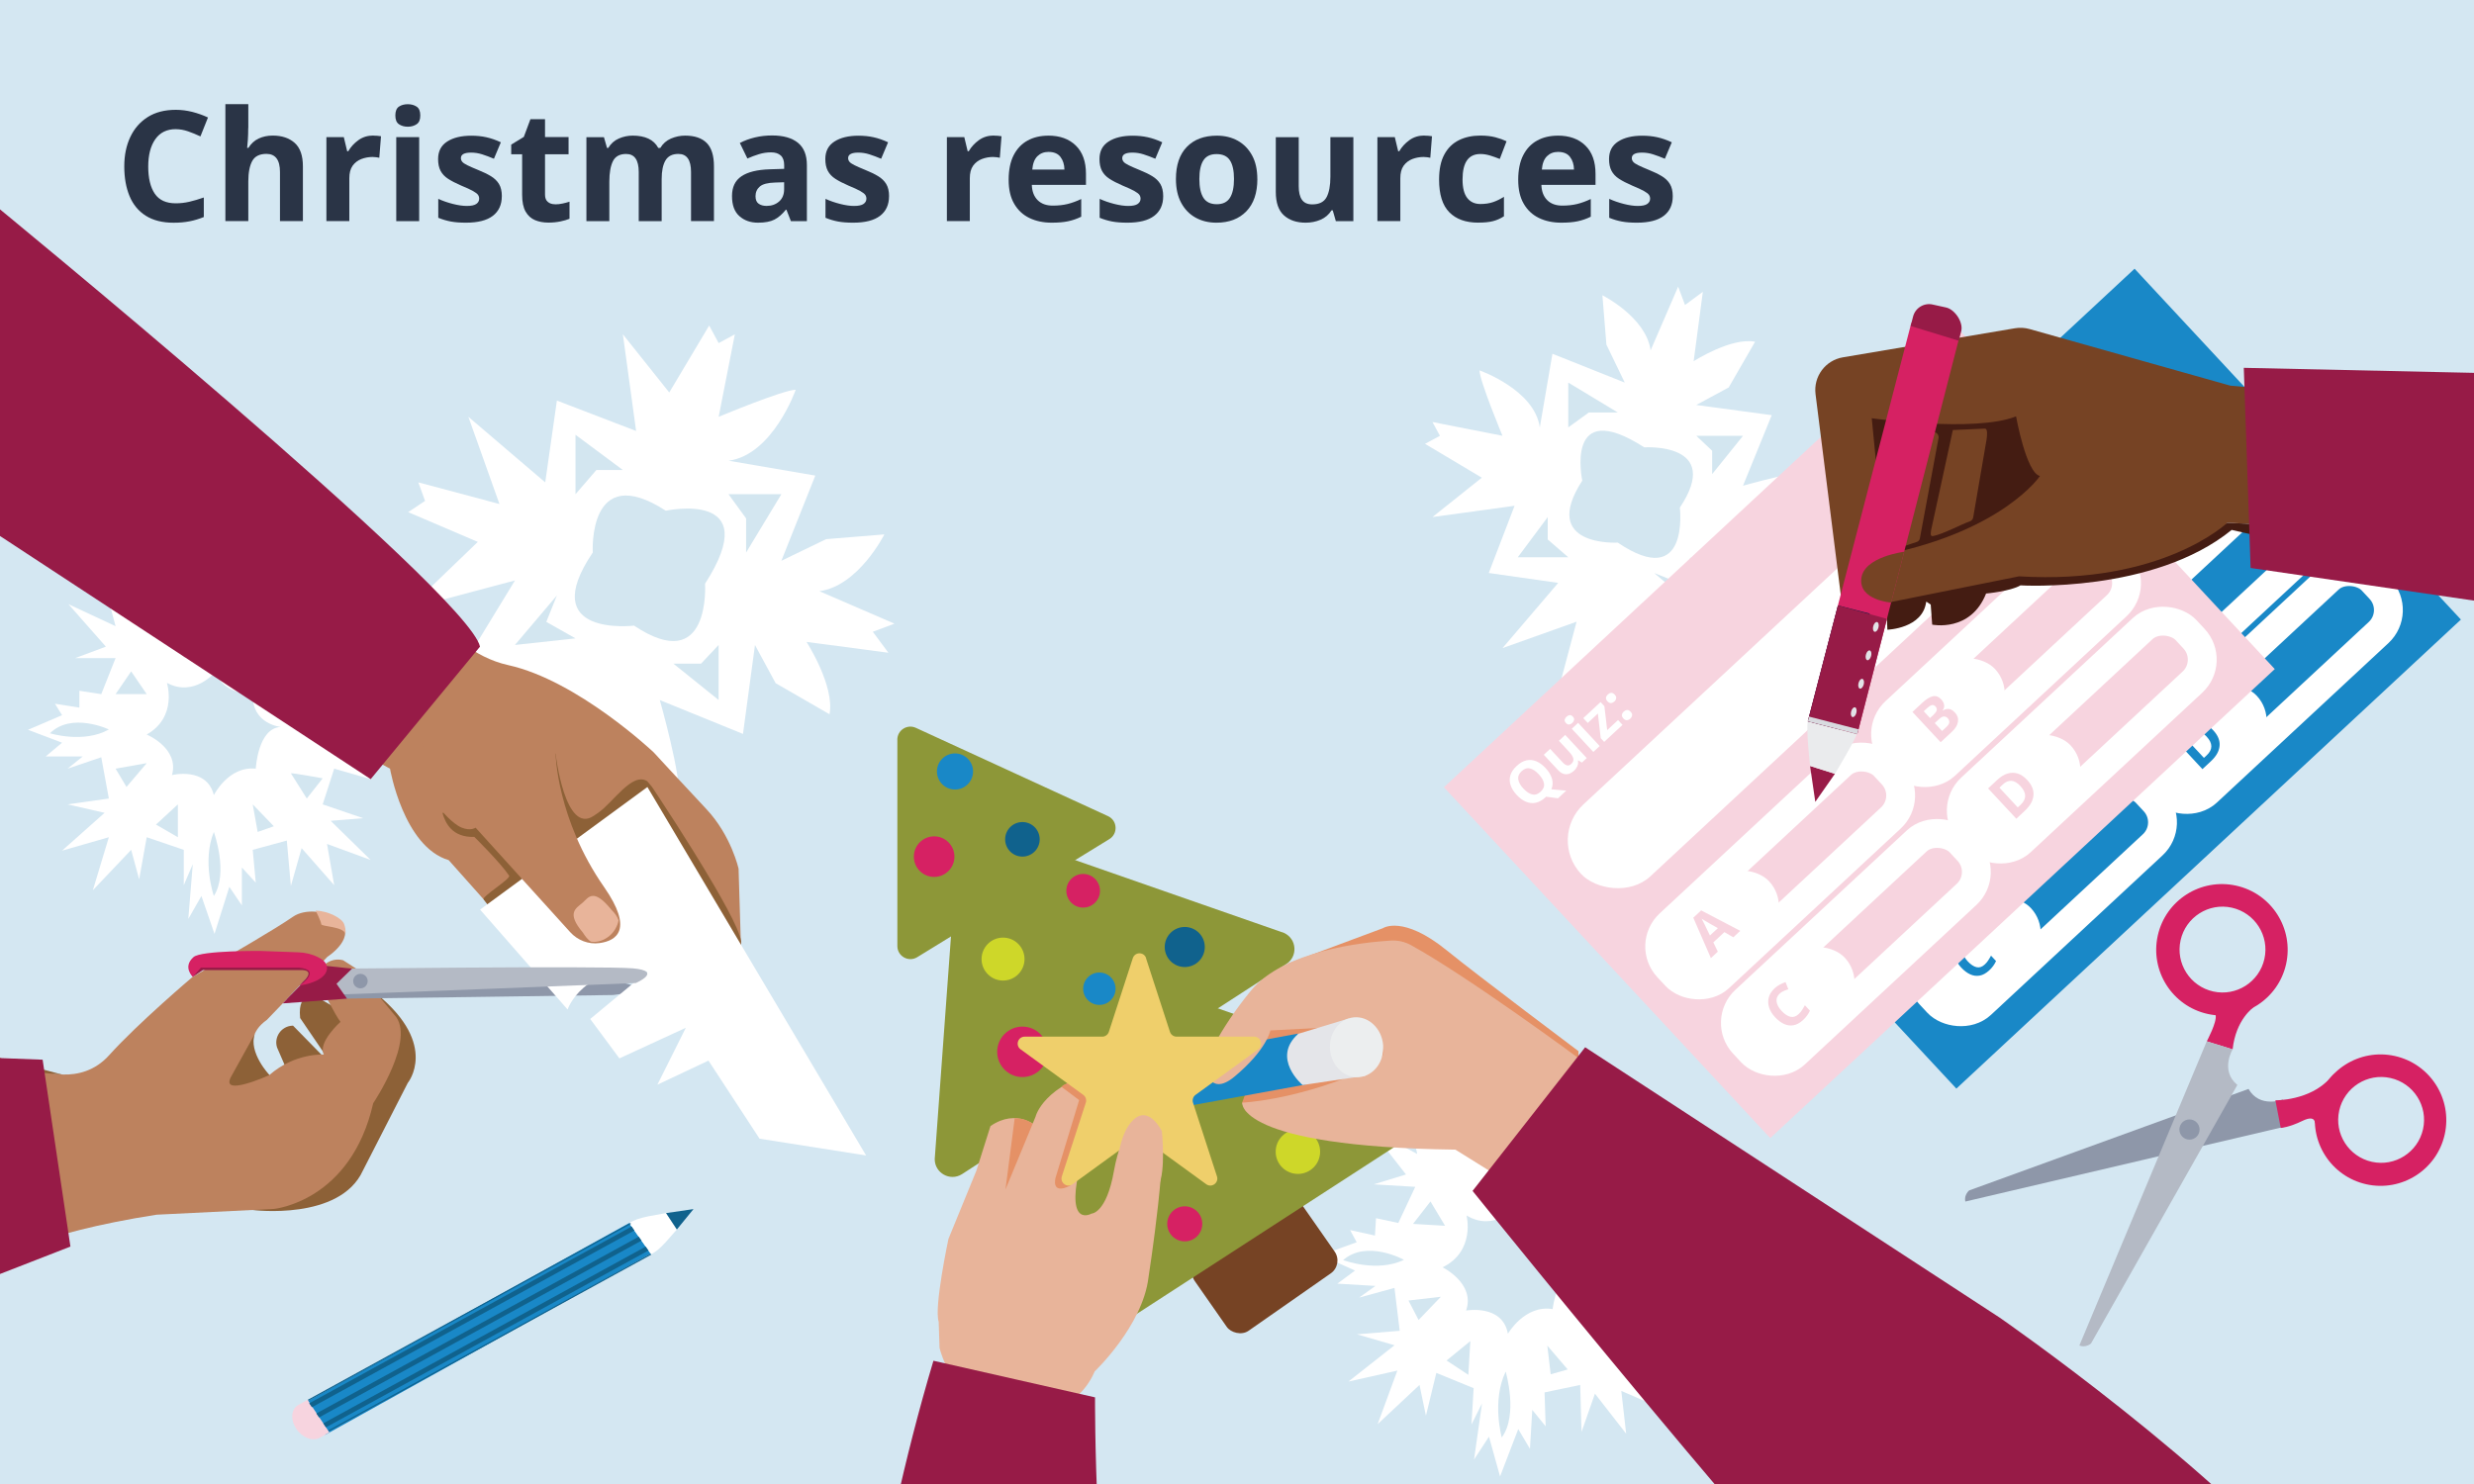 <?xml version="1.0" encoding="UTF-8"?>
<svg xmlns="http://www.w3.org/2000/svg" width="600" height="360" viewBox="0 0 600 360">
  <rect x="0" y="0" width="600" height="360" fill="#808080" stroke="none"/>
  <defs>
    <style>
      .cls-1 {
        fill: #e4e5e9;
      }

      .cls-2 {
        fill: #e2e3e7;
      }

      .cls-3 {
        fill: #971b47;
      }

      .cls-4 {
        fill: none;
        stroke: #fff;
        stroke-miterlimit: 10;
        stroke-width: 7px;
      }

      .cls-5 {
        fill: #441c12;
      }

      .cls-6 {
        fill: #764324;
      }

      .cls-7 {
        fill: #ced729;
      }

      .cls-8 {
        fill: #8d6137;
      }

      .cls-9 {
        fill: #981b47;
      }

      .cls-10 {
        fill: #2a3446;
      }

      .cls-11 {
        isolation: isolate;
      }

      .cls-12 {
        fill: #10628d;
      }

      .cls-13 {
        fill: #efcf6b;
      }

      .cls-14 {
        fill: #121d44;
      }

      .cls-15 {
        fill: #fff;
      }

      .cls-16 {
        fill: #b4bac5;
      }

      .cls-17 {
        fill: #d8dadf;
      }

      .cls-18 {
        fill: #bd825e;
      }

      .cls-19 {
        fill: #d62163;
      }

      .cls-20 {
        fill: #d4e7f2;
      }

      .cls-21 {
        mix-blend-mode: screen;
      }

      .cls-22 {
        fill: #f7d4df;
      }

      .cls-23 {
        fill: #d3e6f0;
      }

      .cls-24 {
        fill: #eceeef;
      }

      .cls-25 {
        fill: #8e97a9;
      }

      .cls-26 {
        fill: #e8b49a;
      }

      .cls-27 {
        fill: #e59166;
      }

      .cls-28 {
        fill: #eaebed;
      }

      .cls-29 {
        fill: #8d9738;
      }

      .cls-30 {
        fill: #1988c7;
      }
    </style>
  </defs>
  <g class="cls-11">
    <g id="Layer_6" data-name="Layer 6">
      <path class="cls-3" d="M-377.49,210.24l-68.01,86.79s245.63,267.75,269.12,282.41c648.23,404.59,49.25-205.88,49.25-205.88l-250.36-163.32Z"/>
      <rect class="cls-20" x="-9.87" y="-5.6" width="618.77" height="376.58"/>
      <g>
        <path class="cls-10" d="M42.63,31.33c-2.16,0-3.82.81-4.96,2.43-1.14,1.62-1.72,3.83-1.72,6.64s.53,5.03,1.59,6.59,2.75,2.33,5.09,2.33c1.09,0,2.18-.12,3.27-.37,1.08-.25,2.26-.6,3.53-1.04v4.74c-1.17.47-2.33.82-3.47,1.04-1.14.22-2.42.34-3.84.34-2.74,0-4.99-.57-6.77-1.7-1.78-1.13-3.09-2.72-3.94-4.78s-1.27-4.45-1.27-7.18.49-5.06,1.46-7.13c.97-2.06,2.38-3.68,4.24-4.85,1.85-1.17,4.12-1.75,6.81-1.75,1.32,0,2.64.17,3.97.5,1.33.34,2.61.79,3.82,1.36l-1.83,4.59c-1-.47-2-.88-3-1.23-1.01-.35-2-.52-2.97-.52Z"/>
        <path class="cls-10" d="M60.2,31.07c0,1-.03,1.95-.09,2.87-.06.92-.12,1.57-.17,1.94h.3c.65-1.04,1.48-1.8,2.5-2.28,1.02-.47,2.15-.71,3.4-.71,2.21,0,3.99.59,5.32,1.77,1.33,1.18,2,3.08,2,5.69v13.28h-5.56v-11.9c0-2.94-1.1-4.4-3.28-4.4-1.67,0-2.82.58-3.45,1.73-.63,1.16-.95,2.82-.95,4.98v9.59h-5.56v-28.36h5.56v5.78Z"/>
        <path class="cls-10" d="M90.54,32.9c.27,0,.6.01.97.04.37.03.67.06.89.11l-.41,5.22c-.17-.05-.43-.09-.76-.13-.34-.04-.63-.06-.88-.06-.95,0-1.85.17-2.72.5-.87.34-1.57.88-2.11,1.62-.54.75-.8,1.77-.8,3.06v10.37h-5.56v-20.37h4.22l.82,3.43h.26c.6-1.04,1.42-1.94,2.46-2.69,1.04-.75,2.25-1.12,3.62-1.12Z"/>
        <path class="cls-10" d="M98.9,25.28c.82,0,1.53.19,2.13.58.6.39.9,1.1.9,2.15s-.3,1.73-.9,2.13c-.6.4-1.31.6-2.13.6s-1.56-.2-2.14-.6c-.59-.4-.88-1.11-.88-2.13s.29-1.76.88-2.15c.58-.39,1.3-.58,2.14-.58ZM101.66,33.27v20.37h-5.56v-20.37h5.56Z"/>
        <path class="cls-10" d="M121.7,47.6c0,2.07-.73,3.65-2.18,4.76s-3.62,1.66-6.51,1.66c-1.42,0-2.64-.09-3.66-.28-1.02-.19-2.04-.49-3.06-.91v-4.59c1.09.5,2.28.91,3.54,1.23,1.27.32,2.39.49,3.36.49,1.09,0,1.87-.16,2.33-.49.46-.32.69-.75.69-1.27,0-.35-.09-.66-.28-.93-.19-.27-.59-.58-1.21-.93-.62-.35-1.59-.8-2.91-1.34-1.27-.55-2.31-1.09-3.13-1.62-.82-.53-1.43-1.18-1.83-1.94-.4-.76-.6-1.71-.6-2.85,0-1.89.73-3.31,2.2-4.25,1.47-.95,3.42-1.42,5.86-1.42,1.27,0,2.48.12,3.62.37,1.14.25,2.33.66,3.54,1.23l-1.68,3.99c-1-.42-1.94-.78-2.83-1.06-.9-.29-1.8-.43-2.72-.43-1.64,0-2.46.45-2.46,1.34,0,.32.11.62.32.88.21.26.62.54,1.23.84s1.51.7,2.71,1.19c1.17.47,2.18.96,3.02,1.47.84.51,1.5,1.14,1.96,1.9.46.76.69,1.75.69,2.97Z"/>
        <path class="cls-10" d="M134.61,49.57c.62,0,1.22-.06,1.79-.19.57-.12,1.14-.27,1.72-.45v4.14c-.6.25-1.34.47-2.22.65s-1.85.28-2.89.28c-1.22,0-2.31-.2-3.26-.6-.96-.4-1.72-1.09-2.28-2.07-.56-.98-.84-2.34-.84-4.09v-9.81h-2.65v-2.35l3.06-1.87,1.6-4.29h3.54v4.33h5.71v4.18h-5.71v9.81c0,.77.22,1.35.67,1.73.45.39,1.03.58,1.75.58Z"/>
        <path class="cls-10" d="M166.14,32.9c2.31,0,4.06.59,5.24,1.77,1.18,1.18,1.77,3.08,1.77,5.69v13.28h-5.56v-11.9c0-2.94-1.02-4.4-3.06-4.4-1.47,0-2.51.52-3.13,1.57s-.93,2.55-.93,4.52v10.22h-5.56v-11.9c0-2.94-1.02-4.4-3.06-4.4-1.54,0-2.61.58-3.19,1.73-.58,1.16-.88,2.82-.88,4.98v9.59h-5.56v-20.37h4.25l.75,2.61h.3c.62-1.04,1.47-1.8,2.55-2.28,1.08-.47,2.21-.71,3.38-.71,1.49,0,2.76.24,3.81.73,1.04.49,1.84,1.24,2.39,2.26h.49c.62-1.04,1.49-1.8,2.59-2.28,1.11-.47,2.24-.71,3.41-.71Z"/>
        <path class="cls-10" d="M187.22,32.86c2.74,0,4.83.59,6.29,1.77,1.46,1.18,2.18,2.99,2.18,5.43v13.58h-3.88l-1.08-2.76h-.15c-.87,1.09-1.79,1.89-2.76,2.39-.97.5-2.3.75-3.99.75-1.82,0-3.32-.53-4.51-1.59-1.2-1.06-1.79-2.68-1.79-4.87s.76-3.76,2.28-4.79c1.52-1.03,3.79-1.6,6.83-1.7l3.54-.11v-.9c0-1.07-.28-1.85-.84-2.35-.56-.5-1.34-.75-2.33-.75s-1.96.14-2.91.43c-.95.29-1.89.64-2.84,1.06l-1.83-3.77c1.09-.57,2.31-1.02,3.64-1.34,1.33-.32,2.72-.48,4.16-.48ZM188,44.28c-1.79.05-3.04.37-3.73.97s-1.04,1.38-1.04,2.35c0,.85.25,1.45.75,1.81.5.36,1.14.54,1.94.54,1.19,0,2.2-.35,3.02-1.06s1.23-1.71,1.23-3v-1.68l-2.16.07Z"/>
        <path class="cls-10" d="M215.61,47.6c0,2.07-.73,3.65-2.18,4.76s-3.62,1.66-6.51,1.66c-1.42,0-2.64-.09-3.66-.28-1.02-.19-2.04-.49-3.06-.91v-4.59c1.09.5,2.28.91,3.54,1.23,1.27.32,2.39.49,3.36.49,1.09,0,1.87-.16,2.33-.49.46-.32.69-.75.69-1.27,0-.35-.09-.66-.28-.93-.19-.27-.59-.58-1.21-.93-.62-.35-1.59-.8-2.91-1.34-1.27-.55-2.31-1.09-3.13-1.62-.82-.53-1.43-1.18-1.83-1.94-.4-.76-.6-1.71-.6-2.85,0-1.89.73-3.31,2.2-4.25,1.47-.95,3.42-1.42,5.86-1.42,1.27,0,2.48.12,3.62.37,1.14.25,2.33.66,3.54,1.23l-1.68,3.99c-1-.42-1.94-.78-2.83-1.06-.9-.29-1.8-.43-2.72-.43-1.64,0-2.46.45-2.46,1.34,0,.32.11.62.32.88.21.26.62.54,1.23.84s1.51.7,2.71,1.19c1.17.47,2.18.96,3.02,1.47.84.51,1.5,1.14,1.96,1.9.46.76.69,1.75.69,2.97Z"/>
        <path class="cls-10" d="M241.02,32.9c.27,0,.6.01.97.04.37.03.67.06.9.11l-.41,5.22c-.17-.05-.43-.09-.77-.13-.34-.04-.63-.06-.88-.06-.95,0-1.85.17-2.72.5-.87.34-1.57.88-2.11,1.62-.54.75-.8,1.77-.8,3.06v10.37h-5.56v-20.37h4.22l.82,3.43h.26c.6-1.04,1.42-1.94,2.46-2.69,1.04-.75,2.25-1.12,3.62-1.12Z"/>
        <path class="cls-10" d="M254.23,32.9c2.81,0,5.04.8,6.68,2.41,1.64,1.6,2.46,3.89,2.46,6.85v2.69h-13.13c.05,1.57.52,2.8,1.4,3.69s2.11,1.34,3.68,1.34c1.32,0,2.51-.13,3.58-.39,1.07-.26,2.18-.67,3.32-1.21v4.29c-1,.5-2.05.86-3.15,1.1-1.11.24-2.44.35-4.01.35-2.04,0-3.84-.38-5.41-1.14-1.57-.76-2.8-1.91-3.69-3.45-.9-1.54-1.34-3.48-1.34-5.82s.4-4.37,1.21-5.95c.81-1.58,1.93-2.77,3.38-3.56,1.44-.8,3.12-1.19,5.04-1.19ZM254.27,36.85c-1.07,0-1.96.35-2.67,1.04-.71.7-1.13,1.78-1.25,3.25h7.8c-.02-1.24-.35-2.27-.97-3.08-.62-.81-1.59-1.21-2.91-1.21Z"/>
        <path class="cls-10" d="M282.1,47.6c0,2.07-.73,3.65-2.18,4.76s-3.63,1.66-6.51,1.66c-1.42,0-2.64-.09-3.66-.28-1.02-.19-2.04-.49-3.06-.91v-4.59c1.09.5,2.28.91,3.54,1.23,1.27.32,2.39.49,3.36.49,1.09,0,1.87-.16,2.33-.49.46-.32.69-.75.69-1.27,0-.35-.09-.66-.28-.93-.19-.27-.59-.58-1.21-.93-.62-.35-1.59-.8-2.91-1.34-1.27-.55-2.31-1.09-3.13-1.62-.82-.53-1.43-1.18-1.83-1.94-.4-.76-.6-1.71-.6-2.85,0-1.89.73-3.31,2.2-4.25,1.47-.95,3.42-1.42,5.86-1.42,1.27,0,2.47.12,3.62.37,1.14.25,2.33.66,3.54,1.23l-1.68,3.99c-1-.42-1.94-.78-2.84-1.06-.89-.29-1.8-.43-2.72-.43-1.64,0-2.46.45-2.46,1.34,0,.32.11.62.32.88s.62.54,1.23.84c.61.3,1.51.7,2.71,1.19,1.17.47,2.18.96,3.02,1.47.85.51,1.5,1.14,1.96,1.9.46.76.69,1.75.69,2.97Z"/>
        <path class="cls-10" d="M304.94,43.42c0,3.38-.89,6-2.67,7.84-1.78,1.84-4.2,2.76-7.26,2.76-1.89,0-3.58-.41-5.06-1.23-1.48-.82-2.64-2.02-3.49-3.6-.85-1.58-1.27-3.5-1.27-5.76,0-3.38.88-5.98,2.65-7.8,1.77-1.82,4.19-2.72,7.28-2.72,1.91,0,3.61.41,5.07,1.23,1.47.82,2.62,2.01,3.47,3.56s1.27,3.46,1.27,5.73ZM290.87,43.42c0,2.01.33,3.54.99,4.57s1.74,1.55,3.23,1.55,2.53-.52,3.19-1.55c.66-1.03.99-2.56.99-4.57s-.33-3.53-.99-4.53c-.66-1.01-1.73-1.51-3.23-1.51s-2.53.5-3.19,1.51-.99,2.52-.99,4.53Z"/>
        <path class="cls-10" d="M328.22,33.27v20.37h-4.25l-.75-2.61h-.3c-.65,1.04-1.54,1.8-2.67,2.28s-2.33.71-3.6.71c-2.19,0-3.94-.59-5.26-1.77-1.32-1.18-1.98-3.08-1.98-5.69v-13.28h5.56v11.9c0,1.44.26,2.54.78,3.28.52.75,1.36,1.12,2.5,1.12,1.69,0,2.85-.58,3.47-1.74.62-1.16.93-2.82.93-4.98v-9.59h5.56Z"/>
        <path class="cls-10" d="M345.42,32.9c.27,0,.6.01.97.04.37.03.67.06.9.11l-.41,5.22c-.17-.05-.43-.09-.76-.13-.34-.04-.63-.06-.88-.06-.95,0-1.85.17-2.72.5-.87.34-1.57.88-2.11,1.62-.54.75-.8,1.77-.8,3.06v10.37h-5.56v-20.37h4.22l.82,3.43h.26c.6-1.04,1.42-1.94,2.46-2.69,1.04-.75,2.25-1.12,3.62-1.12Z"/>
        <path class="cls-10" d="M358.52,54.01c-3.04,0-5.38-.84-7.03-2.52-1.66-1.68-2.48-4.32-2.48-7.93,0-2.49.42-4.51,1.27-6.08.84-1.57,2.02-2.72,3.53-3.47,1.5-.75,3.24-1.12,5.21-1.12,1.39,0,2.61.14,3.64.41,1.03.27,1.93.6,2.71.97l-1.64,4.29c-.87-.35-1.69-.63-2.44-.86-.76-.22-1.51-.34-2.26-.34-2.89,0-4.33,2.05-4.33,6.16,0,2.04.38,3.54,1.14,4.51.76.97,1.82,1.46,3.19,1.46,1.17,0,2.2-.16,3.1-.47.89-.31,1.77-.74,2.61-1.29v4.74c-.85.55-1.73.94-2.67,1.18-.93.24-2.11.35-3.53.35Z"/>
        <path class="cls-10" d="M377.81,32.9c2.81,0,5.04.8,6.68,2.41,1.64,1.6,2.46,3.89,2.46,6.85v2.69h-13.13c.05,1.57.52,2.8,1.4,3.69s2.11,1.34,3.68,1.34c1.32,0,2.51-.13,3.58-.39,1.07-.26,2.18-.67,3.32-1.21v4.29c-1,.5-2.05.86-3.15,1.1-1.11.24-2.44.35-4.01.35-2.04,0-3.84-.38-5.41-1.14-1.57-.76-2.8-1.91-3.69-3.45-.9-1.54-1.34-3.48-1.34-5.82s.4-4.37,1.21-5.95c.81-1.58,1.93-2.77,3.38-3.56,1.44-.8,3.12-1.19,5.04-1.19ZM377.85,36.85c-1.07,0-1.96.35-2.67,1.04-.71.7-1.13,1.78-1.25,3.25h7.8c-.02-1.24-.35-2.27-.97-3.08-.62-.81-1.59-1.21-2.91-1.21Z"/>
        <path class="cls-10" d="M405.68,47.6c0,2.07-.73,3.65-2.18,4.76s-3.63,1.66-6.51,1.66c-1.42,0-2.64-.09-3.66-.28-1.02-.19-2.04-.49-3.06-.91v-4.59c1.09.5,2.28.91,3.54,1.23,1.27.32,2.39.49,3.36.49,1.09,0,1.87-.16,2.33-.49.46-.32.69-.75.69-1.27,0-.35-.09-.66-.28-.93-.19-.27-.59-.58-1.21-.93-.62-.35-1.59-.8-2.91-1.34-1.27-.55-2.31-1.09-3.13-1.62-.82-.53-1.43-1.18-1.83-1.94-.4-.76-.6-1.71-.6-2.85,0-1.89.73-3.31,2.2-4.25,1.47-.95,3.42-1.42,5.86-1.42,1.27,0,2.47.12,3.62.37,1.14.25,2.33.66,3.54,1.23l-1.68,3.99c-1-.42-1.94-.78-2.84-1.06-.89-.29-1.8-.43-2.72-.43-1.64,0-2.46.45-2.46,1.34,0,.32.11.62.32.88s.62.54,1.23.84c.61.3,1.51.7,2.71,1.19,1.17.47,2.18.96,3.02,1.47.85.51,1.5,1.14,1.96,1.9.46.76.69,1.75.69,2.97Z"/>
      </g>
      <g>
        <g>
          <g>
            <path class="cls-15" d="M373.44,103.68l3.06-17.86,17.54,6.99-4.45-9.21-.97-11.97s10.58,5.29,11.69,13.36l6.68-15.45,1.67,4.45,4.32-3.2-2.23,16.84s9.05-5.85,14.9-4.73l-6.4,11.09-7.86,4.25,18.3,2.47-6.97,17.12s16.15-4.59,20.19-3.9c4.04.7-10.44,10.58-10.44,10.58l7.94.92-26.36,31.94-15.96-9.73,5.85,21.98-13.78-14.34-6.13,14.34-2.31-3.48-3.81,1.39,4.45-16.71-17.96,6.4,13.5-15.82-16.84-2.4,6.26-16.3-19.91,2.73,11.97-9.55-13.78-8.21,3.62-1.95-1.81-3.34,16.98,3.34s-5.57-13.36-5.57-15.87c0,0,13.36,4.68,14.62,13.83Z"/>
            <polygon class="cls-23" points="380.34 103.68 380.34 92.81 392.35 100.06 385.33 100.06 380.34 103.68"/>
            <polygon class="cls-23" points="411.39 105.72 415.24 109.35 415.24 115.01 422.72 105.72 411.39 105.72"/>
            <polygon class="cls-23" points="375.36 125.44 375.36 130.88 380.34 135.18 368.1 135.18 375.36 125.44"/>
            <polygon class="cls-23" points="401.19 139.01 406.63 141.19 410.03 135.18 411.39 147.65 401.19 139.01"/>
            <path class="cls-23" d="M383.74,116.59s-4.45-20.6,15.03-8.07c0,0,19.21-1.25,8.63,14.62,0,0,2.46,20.32-15.06,8.49,0,0-19.05,1.11-8.61-15.03Z"/>
          </g>
          <g>
            <rect class="cls-30" x="412.51" y="106.49" width="167.09" height="116.22" transform="translate(20.72 381.9) rotate(-42.92)"/>
            <rect class="cls-15" x="408.85" y="137.91" width="147.11" height="23.84" rx="11.92" ry="11.92" transform="translate(27.12 368.64) rotate(-42.92)"/>
            <rect class="cls-4" x="441" y="190.36" width="71.72" height="17.73" rx="7.44" ry="7.44" transform="translate(-8 378.1) rotate(-42.92)"/>
            <rect class="cls-15" x="444.88" y="204.37" width="33.82" height="17.73" rx="8.86" ry="8.86" transform="translate(-21.58 371.59) rotate(-42.92)"/>
            <path class="cls-30" d="M465.5,215.34l-2.17-1.25-2.68,2.49,1.09,2.25-1.68,1.56-4.27-9.8,1.91-1.77,9.48,4.96-1.68,1.56ZM459.63,211.92c-.14-.08-.32-.19-.54-.32-.22-.13-.45-.26-.67-.39-.23-.13-.42-.25-.58-.36.09.17.2.38.33.64.13.26.25.5.37.73.12.23.2.4.24.5l1.07,2.2,1.92-1.78-2.13-1.21Z"/>
            <g>
              <path class="cls-15" d="M419.97,174.3c.77.82,1.28,1.67,1.54,2.55s.22,1.74-.14,2.6l3.61.33-2,1.86-2.88-.39-.11.1c-.8.74-1.6,1.19-2.41,1.36-.81.17-1.61.08-2.39-.25-.78-.34-1.52-.89-2.23-1.65-.71-.76-1.2-1.54-1.47-2.34-.27-.8-.3-1.59-.07-2.39.23-.79.74-1.57,1.55-2.31.8-.74,1.6-1.2,2.4-1.36.81-.17,1.6-.08,2.38.25.78.33,1.52.88,2.23,1.64ZM414.61,179.29c.72.77,1.43,1.24,2.13,1.41.71.17,1.39-.05,2.04-.66.67-.62.94-1.29.81-2-.12-.71-.54-1.45-1.26-2.22-.72-.78-1.43-1.25-2.13-1.42-.7-.17-1.37.05-2.03.66-.66.61-.93,1.28-.82,1.99.11.71.53,1.46,1.25,2.24Z"/>
              <path class="cls-15" d="M424.73,166.26l5.23,5.62-1.17,1.09-.88-.53-.08.08c.09.45.04.89-.15,1.31-.19.42-.46.8-.81,1.12-.6.56-1.24.85-1.91.86-.67.01-1.34-.34-2.01-1.06l-3.41-3.67,1.54-1.43,3.06,3.29c.37.4.72.63,1.06.7.33.07.66-.04.98-.33.47-.43.64-.89.51-1.37-.13-.48-.47-1.02-1.02-1.61l-2.46-2.65,1.54-1.43Z"/>
              <path class="cls-15" d="M425.06,161.84c.23-.21.47-.34.74-.39.26-.05.53.07.8.36.26.28.36.55.3.82-.06.26-.21.5-.43.71-.23.22-.48.35-.74.39-.26.04-.53-.08-.79-.36-.27-.29-.37-.56-.31-.82.06-.26.21-.49.44-.71ZM427.88,163.34l5.23,5.62-1.54,1.43-5.23-5.62,1.54-1.43Z"/>
              <path class="cls-15" d="M438.63,163.83l-4.44,4.13-.84-.91-.69-5.97-2.45,2.28-1.09-1.17,4.19-3.9.93,1,.68,5.81,2.63-2.44,1.09,1.17Z"/>
              <path class="cls-15" d="M434.99,158.12c-.29-.32-.41-.62-.36-.9.05-.29.2-.54.45-.78.24-.22.5-.35.79-.38.29-.03.58.11.88.42.28.3.4.6.35.89-.05.29-.19.55-.43.78-.25.23-.52.36-.81.38-.3.03-.58-.11-.87-.42ZM438.85,162.27c-.29-.32-.41-.62-.36-.9.05-.29.2-.55.45-.78.24-.22.51-.35.8-.38.29-.03.58.11.88.42.28.3.4.6.35.89-.05.29-.19.55-.43.77-.25.23-.52.36-.82.38-.3.03-.58-.11-.87-.42Z"/>
            </g>
            <rect class="cls-4" x="459.36" y="208.9" width="71.72" height="17.73" rx="7.44" ry="7.44" transform="translate(-15.71 395.56) rotate(-42.92)"/>
            <rect class="cls-15" x="463.24" y="222.92" width="33.82" height="17.73" rx="8.86" ry="8.86" transform="translate(-29.29 389.05) rotate(-42.92)"/>
            <path class="cls-30" d="M476.75,229.01c-.6.56-.85,1.2-.75,1.94.1.74.51,1.5,1.23,2.27.73.78,1.44,1.25,2.13,1.41.69.16,1.36-.06,2-.67.3-.28.57-.59.8-.94.23-.35.47-.74.71-1.19l1.22,1.31c-.2.43-.43.82-.69,1.18-.26.36-.58.72-.97,1.08-.76.7-1.52,1.13-2.31,1.27-.78.14-1.55.04-2.31-.31-.76-.35-1.49-.9-2.19-1.66-.69-.74-1.17-1.52-1.43-2.34-.26-.82-.29-1.63-.08-2.42.21-.8.69-1.54,1.43-2.23.36-.34.77-.63,1.23-.88.45-.25.92-.45,1.41-.61l.67,1.74c-.4.12-.78.27-1.15.43-.37.16-.68.37-.95.62Z"/>
            <rect class="cls-4" x="495.78" y="138.86" width="71.72" height="17.73" rx="7.44" ry="7.44" transform="translate(41.74 401.61) rotate(-42.92)"/>
            <rect class="cls-15" x="499.66" y="152.87" width="33.82" height="17.73" rx="8.86" ry="8.86" transform="translate(28.16 395.1) rotate(-42.92)"/>
            <path class="cls-30" d="M511.23,158.55c.98-.91,1.85-1.47,2.61-1.66.76-.19,1.46.06,2.1.75.39.42.62.86.69,1.33.07.47-.04.91-.35,1.31l.05.05c.29-.18.6-.3.91-.36.31-.06.64-.03.97.09.33.12.68.38,1.04.76.62.67.87,1.41.74,2.24-.13.83-.61,1.63-1.45,2.41l-2.75,2.56-6.84-7.35,2.29-2.13ZM514.11,161.3c.45-.42.7-.79.74-1.09s-.07-.6-.32-.87c-.26-.28-.55-.39-.87-.32-.32.07-.71.31-1.15.72l-.82.77,1.52,1.64.91-.84ZM514.36,163.38l1.78,1.92,1.02-.95c.47-.43.71-.83.72-1.18.02-.36-.12-.68-.4-.99-.25-.27-.55-.41-.9-.4-.34,0-.77.24-1.26.7l-.97.9Z"/>
            <rect class="cls-4" x="514.14" y="157.4" width="71.72" height="17.73" rx="7.44" ry="7.44" transform="translate(34.03 419.08) rotate(-42.92)"/>
            <rect class="cls-15" x="518.02" y="171.42" width="33.82" height="17.73" rx="8.86" ry="8.86" transform="translate(20.45 412.57) rotate(-42.92)"/>
            <path class="cls-30" d="M536.75,177.15c1.16,1.24,1.67,2.51,1.55,3.79-.12,1.28-.81,2.52-2.08,3.7l-2.08,1.94-6.84-7.36,2.31-2.15c.77-.71,1.56-1.2,2.39-1.45.82-.25,1.64-.26,2.44-.02s1.58.76,2.31,1.55ZM535.17,178.7c-.76-.82-1.5-1.25-2.21-1.3-.71-.05-1.41.24-2.09.88l-.83.78,4.46,4.79.67-.62c1.5-1.4,1.5-2.91,0-4.52Z"/>
          </g>
          <g>
            <rect class="cls-22" x="367.37" y="118.51" width="167.09" height="116.22" transform="translate(.45 354.37) rotate(-42.92)"/>
            <rect class="cls-15" x="363.71" y="149.94" width="147.11" height="23.84" rx="11.92" ry="11.92" transform="translate(6.84 341.12) rotate(-42.92)"/>
            <rect class="cls-4" x="395.86" y="202.39" width="71.72" height="17.73" rx="7.44" ry="7.44" transform="translate(-28.28 350.58) rotate(-42.92)"/>
            <rect class="cls-15" x="399.74" y="216.4" width="33.82" height="17.73" rx="8.86" ry="8.86" transform="translate(-41.85 344.07) rotate(-42.92)"/>
            <path class="cls-22" d="M420.36,227.37l-2.16-1.25-2.68,2.49,1.09,2.25-1.68,1.56-4.27-9.8,1.91-1.77,9.48,4.96-1.68,1.56ZM414.49,223.94c-.14-.08-.32-.19-.55-.32-.22-.13-.44-.26-.67-.39-.23-.13-.42-.25-.58-.36.09.17.2.38.33.64.13.26.25.5.37.73.12.23.2.4.24.5l1.07,2.2,1.92-1.78-2.13-1.21Z"/>
            <g>
              <path class="cls-15" d="M374.83,186.32c.77.82,1.28,1.67,1.55,2.55.26.88.22,1.74-.14,2.6l3.61.33-2,1.86-2.88-.39-.11.11c-.8.74-1.6,1.19-2.41,1.36-.81.17-1.61.08-2.39-.25-.78-.34-1.53-.89-2.23-1.65-.71-.76-1.2-1.54-1.47-2.34-.27-.8-.3-1.59-.07-2.39.23-.79.74-1.57,1.55-2.31.8-.74,1.6-1.19,2.4-1.36.81-.17,1.6-.08,2.37.25.78.33,1.52.88,2.23,1.64ZM369.47,191.31c.72.77,1.43,1.24,2.13,1.41.71.17,1.39-.05,2.04-.66.67-.62.94-1.29.81-2-.12-.71-.54-1.45-1.26-2.22-.72-.78-1.43-1.25-2.13-1.42-.7-.17-1.38.05-2.03.66-.66.61-.93,1.28-.82,1.99.11.71.53,1.46,1.25,2.24Z"/>
              <path class="cls-15" d="M379.59,178.28l5.23,5.62-1.17,1.09-.88-.53-.08.08c.09.45.04.89-.15,1.31-.19.42-.46.8-.81,1.12-.6.56-1.24.85-1.91.86-.67.01-1.34-.34-2.01-1.06l-3.41-3.67,1.54-1.43,3.06,3.29c.37.4.72.63,1.06.71.34.07.66-.04.98-.33.47-.43.64-.89.51-1.37-.12-.48-.47-1.02-1.02-1.61l-2.46-2.65,1.53-1.43Z"/>
              <path class="cls-15" d="M379.92,173.87c.23-.21.47-.34.73-.39.26-.05.53.07.8.36.26.28.36.55.3.82-.06.26-.21.5-.43.71-.23.22-.48.35-.75.39-.26.04-.53-.08-.79-.36-.27-.29-.37-.56-.31-.82.06-.26.21-.49.44-.71ZM382.73,175.36l5.23,5.62-1.54,1.43-5.23-5.62,1.54-1.43Z"/>
              <path class="cls-15" d="M393.49,175.85l-4.44,4.13-.84-.91-.69-5.97-2.45,2.28-1.09-1.17,4.19-3.9.93,1,.68,5.81,2.63-2.44,1.09,1.17Z"/>
              <path class="cls-15" d="M389.85,170.14c-.29-.32-.41-.62-.36-.9.05-.29.2-.54.45-.78.24-.22.51-.35.79-.38.29-.03.58.11.88.43.28.3.4.6.35.89-.05.29-.19.55-.43.77-.25.23-.52.36-.81.38-.3.03-.58-.11-.87-.42ZM393.71,174.3c-.29-.32-.41-.62-.36-.9.05-.29.2-.55.45-.78.24-.22.5-.35.79-.38.29-.03.58.11.88.42.28.3.4.6.35.89-.05.29-.19.55-.43.78-.25.23-.52.36-.82.38-.3.03-.58-.11-.87-.41Z"/>
            </g>
            <rect class="cls-4" x="414.22" y="220.93" width="71.72" height="17.73" rx="7.44" ry="7.44" transform="translate(-35.99 368.04) rotate(-42.92)"/>
            <rect class="cls-15" x="418.1" y="234.94" width="33.82" height="17.73" rx="8.86" ry="8.86" transform="translate(-49.57 361.53) rotate(-42.92)"/>
            <path class="cls-22" d="M431.61,241.04c-.6.56-.85,1.2-.75,1.94.1.74.51,1.5,1.23,2.27.73.78,1.44,1.25,2.13,1.41.69.16,1.36-.06,2-.66.3-.28.57-.6.8-.94.23-.35.47-.75.71-1.19l1.22,1.31c-.2.43-.43.82-.69,1.18-.26.36-.58.72-.97,1.08-.76.7-1.52,1.13-2.31,1.27-.78.14-1.55.04-2.31-.31-.76-.35-1.49-.9-2.19-1.66-.69-.74-1.17-1.52-1.43-2.34-.26-.82-.29-1.63-.08-2.43.21-.8.69-1.54,1.43-2.23.36-.34.77-.63,1.23-.88.45-.25.92-.45,1.41-.61l.67,1.74c-.4.12-.78.27-1.15.43-.37.16-.68.37-.95.62Z"/>
            <rect class="cls-4" x="450.64" y="150.89" width="71.72" height="17.73" rx="7.44" ry="7.44" transform="translate(21.46 374.09) rotate(-42.92)"/>
            <rect class="cls-15" x="454.52" y="164.9" width="33.82" height="17.73" rx="8.86" ry="8.86" transform="translate(7.88 367.58) rotate(-42.92)"/>
            <path class="cls-22" d="M466.09,170.58c.98-.91,1.85-1.47,2.61-1.66s1.46.06,2.1.75c.39.42.62.86.69,1.33.07.47-.04.91-.35,1.31l.05.05c.29-.18.6-.3.91-.36.31-.06.64-.03.97.09.33.12.68.38,1.04.76.62.67.87,1.41.74,2.24-.13.83-.61,1.63-1.45,2.41l-2.75,2.56-6.84-7.35,2.29-2.13ZM468.97,173.33c.45-.42.7-.79.74-1.09.04-.31-.07-.6-.32-.87-.26-.28-.55-.39-.87-.32-.32.07-.7.31-1.15.73l-.82.77,1.52,1.64.91-.84ZM469.22,175.41l1.78,1.92,1.02-.95c.47-.43.71-.83.73-1.18.02-.35-.12-.68-.4-.99-.25-.27-.56-.41-.9-.4-.34,0-.76.24-1.26.7l-.97.9Z"/>
            <rect class="cls-4" x="469" y="169.43" width="71.72" height="17.73" rx="7.44" ry="7.44" transform="translate(13.75 391.56) rotate(-42.92)"/>
            <rect class="cls-15" x="472.87" y="183.44" width="33.82" height="17.73" rx="8.86" ry="8.86" transform="translate(.17 385.05) rotate(-42.92)"/>
            <path class="cls-22" d="M491.61,189.18c1.16,1.24,1.67,2.5,1.55,3.79-.12,1.28-.81,2.51-2.08,3.7l-2.08,1.94-6.84-7.35,2.31-2.15c.77-.71,1.56-1.2,2.39-1.45.82-.25,1.64-.26,2.44-.02.81.24,1.58.76,2.31,1.55ZM490.03,190.72c-.76-.82-1.5-1.25-2.21-1.3-.71-.05-1.41.24-2.09.88l-.83.78,4.45,4.79.67-.62c1.5-1.4,1.51-2.91,0-4.52Z"/>
          </g>
          <g>
            <path class="cls-9" d="M445.01,187.71l-4.76,6.81-1.27-8.71,6.03,1.9Z"/>
            <g>
              <path class="cls-6" d="M446.42,144.25l-6.11-48.63c-.54-4.28,2.39-8.23,6.65-8.94l41.72-7.05c1.18-.2,2.38-.13,3.53.19l48.72,13.74,65.4,5.78.09,30.71-66.26-3.23s-8.33,14.59-50,13.65c0,0-22.17,3.8-24.83,6.56-2.66,2.76-9.07,3.09-18.91-2.78h0Z"/>
              <path class="cls-5" d="M457.16,134.54l-3.22-33.08s25.13,3.53,35-.46c0,0,2.45,13.74,5.8,14.47,0,0-8.86,13.23-37.58,19.07Z"/>
              <path class="cls-5" d="M457.47,146.26l.26,6.5s8.63-.28,9.42-6.83l1.09.73.36,4.87s9.32,1.94,13.07-7.55c0,0,5.9-.53,8.34-1.98,0,0,32.25,1.99,51.22-13.45l28.66,6.58,36.54-5.08-66.27-3.23s-15.76,15.11-50.5,12.99l-32.2,6.46h0Z"/>
              <path class="cls-6" d="M458.03,131.83l1.99-26.37,8.75-.67c.81-.06,1.47.63,1.38,1.43l-4.52,24.29c-.05.46-.37.85-.82.98-1.55.46-3.34,1.26-5.46,1.58-.74.11-1.38-.49-1.33-1.23Z"/>
              <path class="cls-6" d="M468.3,128.78l5.31-24.46,7.7-.34c.84-.08.59,1.79.48,2.62l-3.24,18.88c-.06.47-.41.88-.87,1.02-1.62.51-6.61,3.15-8.82,3.53-.77.13-.63-.49-.55-1.25h0Z"/>
              <path class="cls-19" d="M438.44,174.99l11.99,3.12,24.57-95.58-11.46-4.2-25.11,96.66Z"/>
              <path class="cls-3" d="M472.05,74.61c2.12.54,4.14,3.62,3.59,5.74l-.6,2.31-11.67-3.58.6-2.31c.55-2.12,2.73-3.41,4.85-2.87l3.23.71Z"/>
              <path class="cls-28" d="M438.98,185.82l6.03,1.9s5.04-8.38,5.51-10.13l-4.99-.77-6.48-1.65-.61-.16c-.46,1.75.54,10.82.54,10.82Z"/>
              <g class="cls-21">
                <path class="cls-14" d="M438.44,174.99l7.7,1.97,7.3-28.12-7.7-1.97-7.3,28.12Z"/>
              </g>
              <path class="cls-3" d="M438.44,174.99l11.99,3.12,7.21-27.98-11.9-3.26-7.3,28.12Z"/>
              <path class="cls-17" d="M438.44,174.99l12,3.1.3-1.15-12-3.1-.3,1.15Z"/>
              <path class="cls-2" d="M448.94,172.61c.17-.66.59-1.11.94-1.02.35.09.5.7.33,1.34-.17.66-.59,1.11-.94,1.02-.35-.09-.5-.7-.33-1.34Z"/>
              <path class="cls-2" d="M450.73,165.71c.17-.66.59-1.12.94-1.02.35.09.5.7.33,1.34-.17.66-.59,1.11-.94,1.02-.35-.09-.5-.7-.33-1.34Z"/>
              <path class="cls-2" d="M452.52,158.81c.17-.66.59-1.11.94-1.02.35.09.5.7.33,1.34-.17.64-.59,1.11-.94,1.02-.35-.09-.5-.7-.33-1.34Z"/>
              <path class="cls-2" d="M454.3,151.92c.17-.66.59-1.11.94-1.02.35.09.5.7.33,1.34-.17.66-.59,1.12-.94,1.02-.35-.09-.5-.7-.33-1.34Z"/>
              <path class="cls-6" d="M461.81,133.85s-9.79,1.19-10.4,6.48c-.61,5.29,7.23,5.85,7.23,5.85l3.17-12.33"/>
            </g>
            <polygon class="cls-3" points="544.17 89.23 545.82 137.78 603.28 146.18 602.3 90.5 544.17 89.23"/>
          </g>
        </g>
        <g>
          <path class="cls-30" d="M157.79,304.12l-5.2-7.43-78.83,43.66,5.09,7.73,78.95-43.95Z"/>
          <path class="cls-22" d="M71.82,346.55c-1.44-2.2-1.21-4.76.52-5.72l2.25-1.26,5.29,7.91-2.33,1.3c-1.73.97-4.3-.03-5.74-2.23Z"/>
          <path class="cls-15" d="M161.44,301.34l2.72-3.09-2.62-3.97-4.25.77c-2.45.53-3.28.84-4.71,1.63l.4.61,4.51,6.38.4.61c1.43-.79,1.89-1.2,3.55-2.94Z"/>
          <path class="cls-12" d="M161.54,294.28l6.65-.97-4.04,4.95-2.62-3.98Z"/>
          <polygon class="cls-12" points="156.59 302.41 157.26 303.36 79.06 346.25 78.39 345.29 156.59 302.41"/>
          <polygon class="cls-12" points="157.79 304.12 157.95 304.36 79.75 347.24 79.59 347 157.79 304.12"/>
          <polygon class="cls-12" points="152.86 296.67 153.02 296.91 74.82 339.8 74.66 339.56 152.86 296.67"/>
          <polygon class="cls-12" points="154.91 300.01 155.58 300.96 77.38 343.85 76.71 342.89 154.91 300.01"/>
          <polygon class="cls-12" points="153.18 297.54 153.85 298.5 75.65 341.38 74.98 340.43 153.18 297.54"/>
        </g>
        <g>
          <path class="cls-15" d="M176.68,111.76l21.05,3.61-8.23,20.67,10.86-5.25,14.11-1.15s-6.23,12.47-15.75,13.78l18.21,7.87-5.25,1.97,3.77,5.08-19.85-2.62s6.89,10.66,5.58,17.55l-13.07-7.54-5.01-9.25-2.91,21.56-20.17-8.21s5.41,19.03,4.59,23.79-12.47-12.3-12.47-12.3l-1.08,9.35-37.63-31.06,11.46-18.8-25.9,6.89,16.89-16.24-16.89-7.22,4.1-2.73-1.64-4.49,19.68,5.25-7.54-21.16,18.64,15.91,2.83-19.85,19.21,7.38-3.21-23.45,11.25,14.11,9.68-16.24,2.3,4.26,3.93-2.13-3.93,20.01s15.74-6.56,18.69-6.56c0,0-5.52,15.75-16.29,17.22Z"/>
          <path class="cls-8" d="M61.29,293.53s21.14,2.7,26.73-9.58l10.88-21.26s7.53-9.13-7.29-21.36l-8.87,3.92-5.44-3.11s-5.28-2.49-4.51,4.82l8.04,11.81-9.75-9.95h-.24c-2.64.16-4.44,2.76-3.65,5.28h0s7.08,16.33,7.08,16.33l-12.99,23.09Z"/>
          <path class="cls-18" d="M64.71,247.43l14.69-15.32s7.7-4.92,2.52-9c-2.79-2.19-7.95-2.74-10.87-.72-4.36,3.02-13.83,8.48-24.37,14.62,0,0-13.21,11.19-20.2,18.96-6.99,7.77-16.94,3.57-16.94,3.57l-11.03-3.26v49.58s10.41-6.68,39.47-11.19l28.44-1.4s18.65-1.71,24.09-25.64c0,0,10.57-15.7,5.13-21.45l-9.35-11.27-3.08-1.97c-2.6-.69-5.26.87-5.92,3.48l.76,3.32s3.28,6.6,4.53,8.15c0,0-5.59,4.97-4.04,7.93,0,0-6.99-.47-13.21,4.97,0,0-8.55-7.77-.62-13.37Z"/>
          <path class="cls-25" d="M78.75,242.27c-.13.13,69.96-.89,69.96-.89,0,0,11.21-1.17,2.24-2.99-7.04-1.42-79.29,1.8-79.29,1.8l-2.1,2.19,9.18-.11Z"/>
          <path class="cls-18" d="M179.9,236.25l-.78-25.51s-1.76-8.04-7.84-14.5c-6.08-6.47-12.74-13.72-12.74-13.72,0,0-18.42-17.44-35.28-21.17s-26.06-24.65-26.06-24.65l-20.64,39.84,18.03,9.94s3.25,18.93,14.23,22.18l13.42,15.07,12.6-6.38,45.07,18.9Z"/>
          <path class="cls-8" d="M134.74,182.85s2.28,19.84,9.28,15.04l1.08-.74c3.58-2.45,8.23-9.98,11.88-7.63l1.15,1.38s2.64,3.94,6.07,9.3c1.28,1.99,2.66,4.19,4.06,6.44.71,1.15,1.43,2.32,2.14,3.49.39.64.77,1.28,1.15,1.91,4.77,7.97,8.82,15.51,8.12,17.1-1.07,2.41-27.65-26.82-29.27-23.75-1.09,2.06-2.29,4.19-3.58,6.26-5.46,8.76-12.56,16.59-19.9,14.89-2.12-.49-6.4-3.86-9.63-8.35-.5-.7,6.68-5.02,6.18-5.77-2.12-3.16-8.43-9.39-8.43-9.39-5.39.14-7.01-3.32-7.73-5.79-11.32-38.42,0,0,0,0,0,0,24.05-14.65,27.41-14.39Z"/>
          <path class="cls-15" d="M116.41,220.64l21.24,24.25s3.65-10.8,19.35-9.2l-13.86,11.5,7.08,9.56,16.11-7.43-6.9,13.81,12.39-5.84,12.39,18.94,25.84,4.07-53.04-89.38-40.58,29.73Z"/>
          <path class="cls-16" d="M79.13,241.33c-.13.14,75.08-2.86,75.08-2.86,0,0,6.7-2.9-.69-3.56-7.38-.66-77.04.14-77.04.14l-5.95,6.28h8.59Z"/>
          <path class="cls-3" d="M73.47,238.16s3.13-2.64-.12-2.83h-24.14l-2.45,1.64,1.96-3.55,28.59,1.24s-1.2,3.58-4.63,4.42l.79-.92Z"/>
          <polygon class="cls-3" points="85.38 234.98 81.61 238.65 84.16 242.26 68.57 243.41 77.59 234.16 85.38 234.98"/>
          <path class="cls-19" d="M72.68,239.08s5.6-3.79-.17-4.35h-23.78l-1.97,2.24s-2.56-2.38.18-4.8c1.84-1.63,16.36-1.48,16.36-1.48l9.1.33c1.65.06,3.28.44,4.75,1.19.36.18.7.38.98.58,2.25,1.62,1.72,5.14-5.44,6.28Z"/>
          <circle class="cls-25" cx="87.41" cy="238" r="1.76"/>
          <path class="cls-8" d="M61.81,250.79s-4.37,7.92-5.72,10.32c-2.96,5.24,9.25-.31,9.25-.31,0,0-5.18-5.53-3.53-10.01Z"/>
          <polygon class="cls-8" points="15.05 260.68 -1.49 259.27 -1.49 256.29 15.05 260.68"/>
          <polygon class="cls-15" points="34.77 145.93 33.34 149.6 25.17 141.23 28.03 151.9 16.59 146.56 25.68 156.87 18.23 159.65 28.03 159.65 24.56 168.39 19.25 167.57 19.25 171.66 13.33 170.72 15.05 173.49 6.78 177.04 15.05 180.17 11.08 183.5 20.07 183.5 16.39 186.47 24.56 183.7 26.4 193.71 16.39 195.13 25.37 197.18 15.05 206.36 26.4 203.1 22.52 215.96 31.81 206.16 33.75 213.31 35.58 203.1 44.57 206.16 44.57 214.74 46.75 209.64 45.67 222.92 48.85 217.35 52.02 226.55 55.62 215.14 58.66 219.64 58.66 210.45 62.03 214.12 61.29 206.16 69.56 203.91 70.54 214.94 73.15 205.75 81.05 214.74 79.31 204.73 89.89 208.61 80.19 199.12 88.06 198.48 78.26 195.13 81.05 186.47 89.89 189.01 87.65 186.47 93.77 182.27 34.77 145.93"/>
          <polygon class="cls-23" points="176.68 119.89 189.5 119.89 180.95 134.04 180.95 125.76 176.68 119.89"/>
          <polygon class="cls-23" points="174.28 156.46 170.01 161 163.33 161 174.28 169.81 174.28 156.46"/>
          <polygon class="cls-23" points="151.05 114.01 144.64 114.01 139.57 119.89 139.57 105.47 151.05 114.01"/>
          <polygon class="cls-23" points="135.06 144.45 132.49 150.86 139.57 154.86 124.88 156.46 135.06 144.45"/>
          <path class="cls-23" d="M161.48,123.89s24.27-5.25,9.51,17.71c0,0,1.48,22.63-17.22,10.17,0,0-23.95,2.9-10.01-17.74,0,0-1.31-22.44,17.71-10.14Z"/>
          <path class="cls-23" d="M70.54,187.58c.98,0,7.72,1.23,7.72,1.23l-3.86,4.9-3.86-6.13Z"/>
          <polygon class="cls-23" points="61.29 195.13 66.41 200.44 62.49 201.82 61.29 195.13"/>
          <polygon class="cls-23" points="43.14 195.13 37.83 200.03 43.14 203.1 43.14 195.13"/>
          <polygon class="cls-23" points="35.58 185.13 28.03 186.47 30.68 190.9 35.58 185.13"/>
          <polygon class="cls-23" points="35.58 168.39 31.81 162.87 28.03 168.39 35.58 168.39"/>
          <polygon class="cls-24" points="44.77 159.65 40.48 154.09 42.63 154.09 45.67 156.87 44.77 159.65"/>
          <path class="cls-23" d="M68.14,176.35s-7.07-.61-6.85-7.96c0,0-7.33.2-8.97-5.51,0,0-5.1,6.38-11.84,2.78,0,0,2.65,8.24-4.9,12.53,0,0,7.96,3.32,6.13,9.83,0,0,8.46-2.07,10.15,4.87,0,0,3.54-7.12,10.17-6.42,0,0,.49-9.92,6.11-10.12Z"/>
          <path class="cls-23" d="M51.86,201.82s3.62,9.97,0,15.53c0,0-2.91-8.43,0-15.53Z"/>
          <path class="cls-23" d="M26.4,176.96s-8.98-4.29-14.29.92c0,0,8.17,2.55,14.29-.92Z"/>
          <path class="cls-3" d="M116.41,156.87l-26.51,32.14L-3.27,127.88V48.1s116.85,95.62,119.68,108.77Z"/>
          <path class="cls-18" d="M134.74,182.85s.29,15.87,11.76,32.33c7.22,10.37,3.01,13.04-1.09,13.6-2.66.36-5.32-.66-7.12-2.65l-22.95-25.35s-1.12.88-3.35,0-5.17-4.41-5.17-4.41c0,0-2.06-37.62,27.92-13.52Z"/>
          <path class="cls-26" d="M141.28,219c-1.59,1.37-3.99,2.43.09,7.24.45.77,1.23,1.75,1.9,2.19,1.61.26,3.24-.33,4.53-1.39,1.08-.89,2.02-2.42,2.21-3.8-.27-.84-.95-1.8-1.68-2.48-4.44-5.52-5.62-3.01-7.04-1.77h0Z"/>
          <path class="cls-26" d="M76.56,220.9s1.35,2.7,1.35,3.3,5.41.53,5.86,2.35c0,0,.22-.84-.3-2.35-.53-1.5-3.86-3.19-6.91-3.3Z"/>
          <polygon class="cls-3" points="17.08 302.4 10.34 257.07 -20.06 255.91 -10.48 313.14 17.08 302.4"/>
        </g>
        <g>
          <path class="cls-25" d="M553.64,266.73s-5.61,2.2-8.32-2.57l-67.75,24.62s-1.3,1.08-.94,2.7l77.9-18.26-.89-6.5Z"/>
          <path class="cls-19" d="M523.31,226.95c-1.91,8.59,3.51,17.11,12.1,19.02,8.59,1.91,17.11-3.51,19.02-12.1,1.91-8.59-3.51-17.11-12.1-19.02-8.59-1.91-17.11,3.51-19.02,12.1ZM549.17,232.61c-1.25,5.61-6.81,9.16-12.42,7.91-5.61-1.25-9.16-6.81-7.91-12.42,1.25-5.61,6.81-9.16,12.42-7.91,5.61,1.25,9.16,6.81,7.91,12.42Z"/>
          <path class="cls-19" d="M561.78,268.27c-1.91,8.59,3.51,17.11,12.1,19.02s17.11-3.51,19.02-12.1c1.91-8.59-3.51-17.11-12.1-19.02-8.59-1.91-17.11,3.51-19.02,12.1ZM587.64,273.93c-1.25,5.61-6.81,9.16-12.42,7.91-5.61-1.25-9.16-6.81-7.91-12.42,1.25-5.61,6.81-9.16,12.42-7.91s9.16,6.81,7.91,12.42Z"/>
          <path class="cls-19" d="M546.56,244.36s-4.3,2.84-5.1,10.2l-6.27-1.95s2.53-4.7,2.15-6.34c-.38-1.64,9.21-1.91,9.21-1.91Z"/>
          <path class="cls-19" d="M561.42,272.58s.27-2.27-3.02-.67c-3.29,1.6-5.27,1.72-5.27,1.72l-1.3-6.71s8.39.12,13.21-5.33c4.82-5.46-3.62,11-3.62,11Z"/>
          <path class="cls-16" d="M541.46,254.56s-3.1,5.17,1.15,8.63l-35.5,62.74s-1.28,1.1-2.82.48l30.9-73.8,6.27,1.95Z"/>
          <circle class="cls-25" cx="531" cy="274.01" r="2.45"/>
        </g>
        <g>
          <g>
            <polygon class="cls-15" points="351 274.21 349.3 277.9 341.42 268.79 343.7 279.94 332.27 273.75 340.98 284.91 333.15 287.31 343.23 287.91 339.12 296.68 333.71 295.52 333.46 299.73 327.43 298.4 329.03 301.35 320.31 304.5 328.62 308.22 324.34 311.4 333.58 311.95 329.62 314.78 338.19 312.43 339.46 322.83 329.09 323.69 338.2 326.34 327.02 335.15 338.89 332.49 334.11 345.48 344.26 335.97 345.82 343.44 348.34 333.05 357.39 336.75 356.86 345.57 359.42 340.46 357.49 354.06 361.11 348.52 363.8 358.17 368.21 346.67 371.05 351.47 371.61 342.02 374.86 346.01 374.59 337.78 383.23 335.97 383.56 347.37 386.81 338.08 394.38 347.8 393.2 337.41 403.85 342.05 394.45 331.69 402.58 331.51 392.71 327.48 396.11 318.74 405.05 321.89 402.9 319.14 409.45 315.2 351 274.21"/>
            <path class="cls-23" d="M385.24,319.24c1.01.06,7.86,1.73,7.86,1.73l-4.27,4.8-3.59-6.54Z"/>
            <polygon class="cls-23" points="375.26 326.44 380.2 332.21 376.08 333.39 375.26 326.44"/>
            <polygon class="cls-23" points="356.59 325.33 350.83 330.04 356.11 333.52 356.59 325.33"/>
            <polygon class="cls-23" points="349.44 314.58 341.59 315.49 344.04 320.21 349.44 314.58"/>
            <polygon class="cls-23" points="350.46 297.36 346.92 291.46 342.69 296.9 350.46 297.36"/>
            <path class="cls-23" d="M383.46,307.54s-7.24-1.06-6.56-8.61c0,0-7.55-.24-8.88-6.22,0,0-5.64,6.25-12.35,2.14,0,0,2.22,8.64-5.81,12.59,0,0,7.99,3.91,5.7,10.48,0,0,8.83-1.61,10.14,5.63,0,0,4.07-7.1,10.85-5.98,0,0,1.11-10.17,6.9-10.03Z"/>
            <path class="cls-23" d="M365.16,332.74s3.11,10.47-.95,15.97c0,0-2.48-8.85.95-15.97Z"/>
            <path class="cls-23" d="M340.49,305.61s-8.98-4.96-14.75.07c0,0,8.24,3.12,14.75-.07Z"/>
          </g>
          <rect class="cls-6" x="290.77" y="296.63" width="31.91" height="21.12" rx="3.8" ry="3.8" transform="translate(-120.63 230.98) rotate(-34.93)"/>
          <path class="cls-29" d="M252.04,236.8l-6.72,92.06c0,4.06,4.46,6.55,7.92,4.43l94.7-61.38c3.54-2.17,3.22-7.41-.55-9.15l-87.98-30.68c-3.44-1.58-7.37.93-7.37,4.72Z"/>
          <path class="cls-29" d="M232.27,204.76l-5.58,76.43c0,3.37,3.7,5.44,6.57,3.67l78.62-50.95c2.94-1.81,2.67-6.15-.46-7.59l-73.04-25.47c-2.86-1.31-6.12.77-6.12,3.92Z"/>
          <path class="cls-29" d="M217.63,179.43v50.07c0,2.48,2.71,3.99,4.82,2.7l46.6-28.65c2.15-1.32,1.96-4.52-.34-5.57l-46.6-21.42c-2.1-.96-4.49.57-4.49,2.88Z"/>
          <circle class="cls-30" cx="231.61" cy="187.15" r="4.38"/>
          <circle class="cls-19" cx="226.55" cy="207.81" r="4.92"/>
          <circle class="cls-30" cx="266.62" cy="239.85" r="3.93"/>
          <circle class="cls-7" cx="314.77" cy="279.39" r="5.39"/>
          <circle class="cls-7" cx="243.26" cy="232.66" r="5.21"/>
          <circle class="cls-19" cx="287.33" cy="296.89" r="4.25"/>
          <circle class="cls-12" cx="247.96" cy="203.61" r="4.19"/>
          <circle class="cls-30" cx="305.21" cy="263.01" r="4.25"/>
          <circle class="cls-12" cx="287.33" cy="229.73" r="4.86"/>
          <circle class="cls-19" cx="262.69" cy="216.09" r="4.08"/>
          <circle class="cls-19" cx="247.96" cy="255.16" r="6.12"/>
          <polygon class="cls-27" points="302.17 269.59 301.25 267.48 308.65 247.09 337.48 246.08 334.56 270.93 302.17 269.59"/>
          <path class="cls-1" d="M285.78,256.7l-5.23,1.37s-2.69,1.75-1.85,6.33c.84,4.58,6.72,3.67,6.72,3.67l4.07-.2-3.72-11.17Z"/>
          <path class="cls-30" d="M288.36,255.64l26.41-4.9,1.94,12.34-27.29,4.99s-5.44,1.14-6.53-6.08c-.73-4.85,2.6-5.09,5.48-6.36Z"/>
          <path class="cls-27" d="M312.14,233.83l23.24-8.66s4.83-3.28,15.48,5.37c7.57,6.15,31.96,24.46,31.96,24.46v2.68l-66.71-24.51-3.98.65Z"/>
          <path class="cls-26" d="M292.13,258.13s.72,8.52,7.32,3c7.83-6.55,8.64-11.16,8.64-11.16l18.72-.96s18.12,4.8,2.28,11.4-27.83,7.08-27.83,7.08c0,0-1.44,10.68,51.71,11.4l8.28,5.16,21.59-27.35s-26.74-19.76-40.63-27.42c-1.51-.83-3.22-1.22-4.93-1.11-6.96.43-25.92,2.47-33.86,12.1-7.92,9.6-11.28,17.88-11.28,17.88Z"/>
          <path class="cls-1" d="M314.85,250.79l12.18-3.7,4.17,13.86-15.29,2.27s-7.71-6.5-1.05-12.44Z"/>
          <ellipse class="cls-24" cx="328.99" cy="254.06" rx="6.46" ry="7.28" transform="translate(-20.25 28.65) rotate(-4.84)"/>
          <path class="cls-3" d="M384.43,254.06l-27.3,34.84s101.05,125.52,111.9,127.91c229.05,50.38,15.91-97.19,15.91-97.19l-100.51-65.57Z"/>
          <path class="cls-26" d="M276.84,269.32s-4.86,4.35-6.68,14.72c-1.82,10.37-5.46,10.37-5.46,10.37,0,0-6.07,3.54-3.04-10.37v-9.46l5.46-5.26,7.69-1.18s8.09-12.31-6.88-8.7c-14.97,3.61-16.8,11.49-16.8,11.49l-7.28,17.62,7.69-15.18s-4.86-4.65-11.33-.2l-3.44,10.88-6.75,16.49s-3.55,16.66-2.37,20.07l.21,6.39s3.62,14.9,15.99,16.43c5.19.64,16.98.03,21.65-10.76,0,0,11.62-11.03,13.03-22.77,0,0,5.34-34.03,2.75-39.76-2.59-5.73-4.45-.81-4.45-.81Z"/>
          <path class="cls-27" d="M257.45,263.67l4.27,3.2-5.71,18.78s-1.28,4.36,3.54,1.98l6.24-24.68s-7.07-1.24-8.35.72Z"/>
          <path class="cls-13" d="M277.93,232.44l5.81,17.87c.23.7.88,1.17,1.62,1.17h18.79c1.65,0,2.33,2.11,1,3.07l-15.2,11.05c-.6.43-.84,1.2-.62,1.9l5.81,17.87c.51,1.57-1.28,2.87-2.61,1.9l-15.2-11.05c-.6-.43-1.4-.43-2,0l-15.2,11.05c-1.33.97-3.12-.33-2.61-1.9l5.81-17.87c.23-.7-.02-1.47-.62-1.9l-15.2-11.05c-1.33-.97-.65-3.07,1-3.07h18.79c.74,0,1.39-.47,1.62-1.17l5.81-17.87c.51-1.57,2.72-1.57,3.23,0Z"/>
          <path class="cls-26" d="M270.85,284.43s.07-8.99,3.96-12.73c3.89-3.74,6.97,2.72,6.97,2.72,0,0,1.01,9.66-.81,13.18-1.83,3.53-6.49.92-10.12-3.17Z"/>
          <path class="cls-27" d="M250.46,272.57l-6.61,15.98,2.24-17.3.77.05c1.09.07,2.15.4,3.09.97l.5.31Z"/>
          <path class="cls-3" d="M226.38,330.1l39.19,8.88s-.25,50.36,6.45,77.39c6.7,27.04-64.5,7.44-64.5,7.44,0,0,4.23-44.79,18.86-93.71Z"/>
        </g>
      </g>
    </g>
  </g>
</svg>